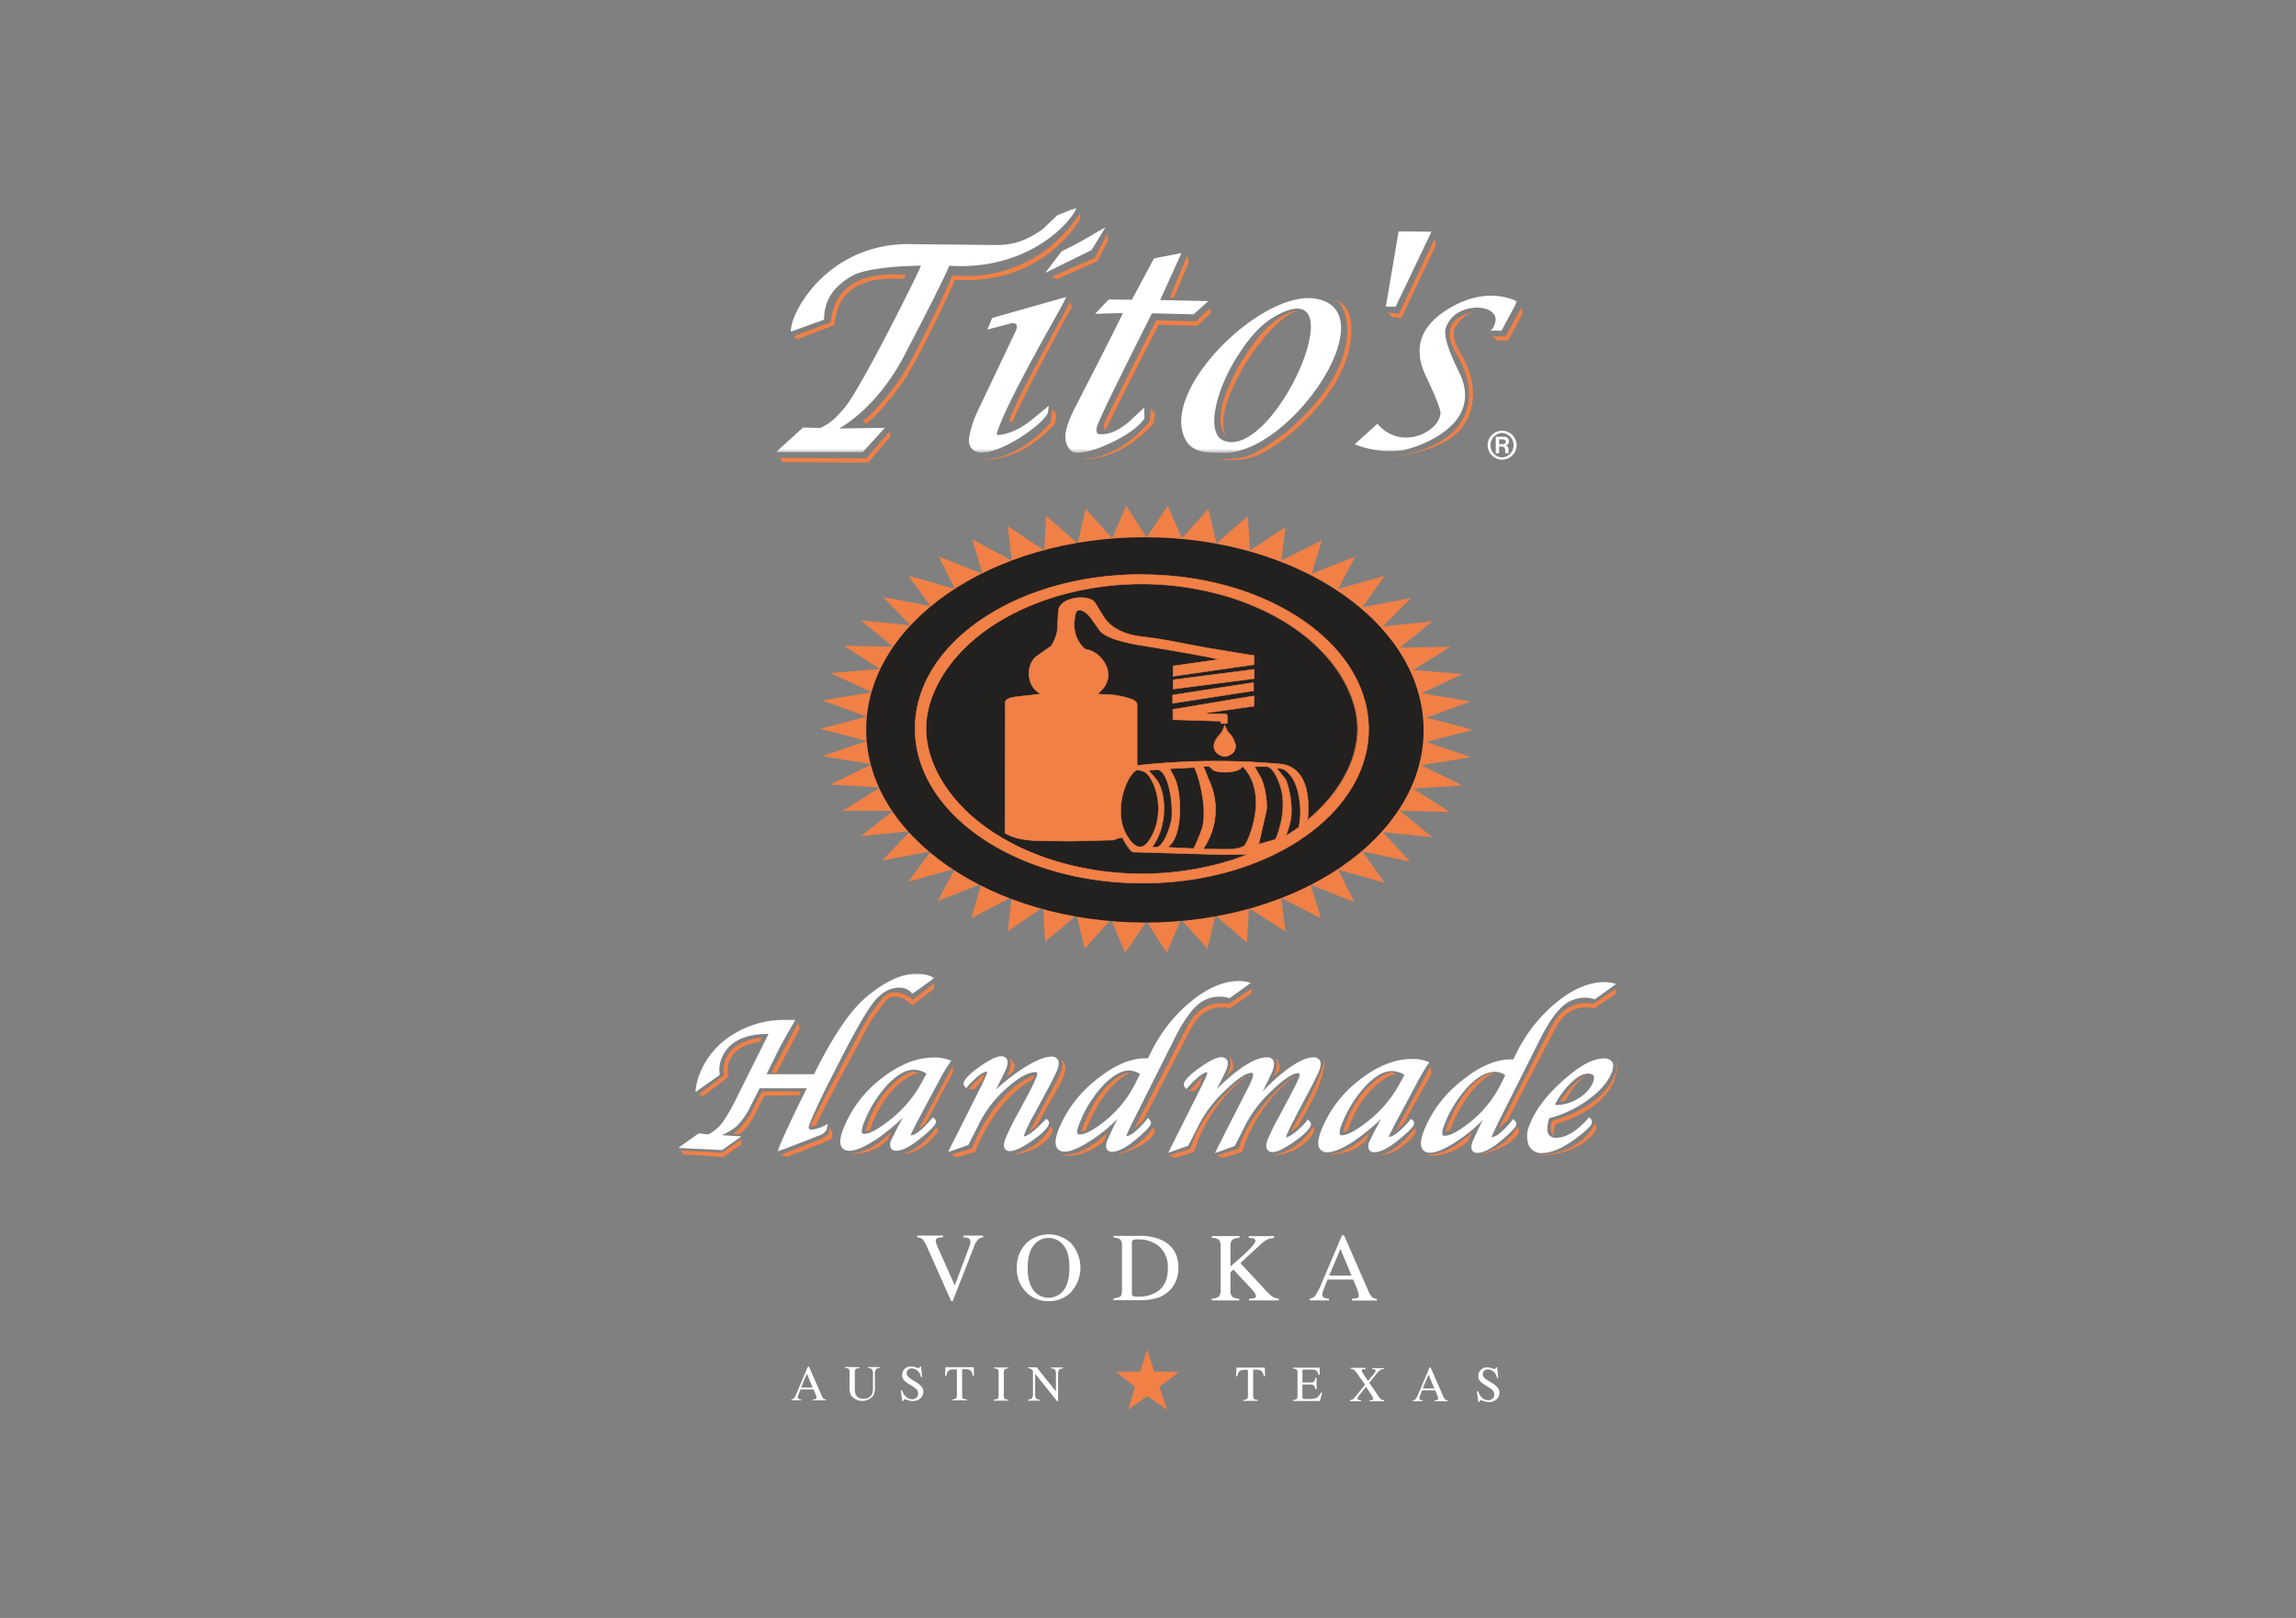 <svg id="Vrstva_1" data-name="Vrstva 1" xmlns="http://www.w3.org/2000/svg" xmlns:xlink="http://www.w3.org/1999/xlink" viewBox="0 0 595.28 419.53"><rect x="0" y="0" width="595.28" height="419.53" fill="#808080" stroke="none"/><defs><style>.cls-1{fill:#fff;}.cls-1,.cls-2,.cls-4{fill-rule:evenodd;}.cls-2{fill:#f08046;}.cls-3{mask:url(#mask);}.cls-4{fill:#232020;}.cls-5{fill:none;stroke:#f08046;stroke-width:0.14px;}.cls-6{mask:url(#mask-2);}.cls-7{mask:url(#mask-3);}.cls-8{mask:url(#mask-4);}</style><mask id="mask" x="289.27" y="349.9" width="16.56" height="15.77" maskUnits="userSpaceOnUse"><g id="b"><polygon id="a" class="cls-1" points="289.27 365.67 305.83 365.67 305.83 349.9 289.27 349.9 289.27 365.67"/></g></mask><mask id="mask-2" x="201.16" y="53.86" width="192.19" height="63.55" maskUnits="userSpaceOnUse"><g id="d"><polygon id="c" class="cls-1" points="393.34 53.98 201.22 53.98 201.22 117.32 393.34 117.32 393.34 53.98"/></g></mask><mask id="mask-3" x="175.84" y="252.38" width="66.49" height="46.29" maskUnits="userSpaceOnUse"><g id="f"><polygon id="e" class="cls-1" points="175.84 252.38 175.84 298.64 242.33 298.64 242.33 252.38 175.84 252.38"/></g></mask><mask id="mask-4" x="401.88" y="274.94" width="17.61" height="19.71" maskUnits="userSpaceOnUse"><g id="h"><polygon id="g" class="cls-1" points="419.49 294.65 419.49 274.94 401.88 274.94 401.88 294.65 419.49 294.65"/></g></mask></defs><title>logo_konkurence</title><polygon class="cls-2" points="297.26 139.3 302.78 131.16 306.46 139.57 313.29 131.94 315.4 140.88 323.54 133.78 324.07 142.72 333.27 136.68 332.22 145.35 342.73 140.09 340.1 148.76 351.4 144.3 346.94 152.71 359.02 149.29 353.24 157.44 365.86 155.07 358.5 162.43 371.38 161.12 362.97 167.95 376.11 167.69 366.38 173.73 379.26 174.78 368.49 179.78 381.36 181.88 369.8 186.09 381.89 189.24 369.8 192.39 381.36 196.34 368.49 198.44 379.26 203.69 366.38 204.48 375.85 210.53 362.97 210.26 371.38 217.1 358.5 215.78 365.6 223.41 353.24 220.78 359.02 228.93 346.94 225.51 351.14 233.92 339.84 229.45 342.47 238.12 332.22 232.87 333.27 241.54 323.81 235.5 323.28 244.43 315.13 237.34 313.03 246.01 306.2 238.39 302.52 247.06 297.26 238.91 291.74 247.06 288.06 238.39 281.23 246.01 279.13 237.34 270.98 244.17 270.45 235.23 261.26 241.54 262.31 232.6 251.79 238.12 254.42 229.19 243.12 233.66 247.59 225.25 235.5 228.66 241.28 220.78 228.67 223.14 236.03 215.52 223.15 216.84 231.56 210.26 218.42 210.26 228.14 204.22 215.26 203.43 226.04 198.18 213.16 196.07 224.72 192.13 212.63 188.98 224.72 185.82 213.16 181.62 226.04 179.51 215.26 174.52 228.14 173.47 218.68 167.43 231.56 167.69 223.15 160.85 236.03 162.17 228.93 154.81 241.28 157.18 235.5 149.29 247.59 152.71 243.38 144.3 254.69 148.76 252.06 139.83 262.31 145.35 261.26 136.41 270.72 142.72 271.24 133.78 279.39 140.88 281.49 131.94 288.33 139.57 292.01 131.16 297.26 139.3"/><path class="cls-1" d="M207.71,359.77l1.49-3.57,1.49,3.58Zm0,3.34v-.24a1.88,1.88,0,0,1-.62-.12.44.44,0,0,1-.26-.45,1.6,1.6,0,0,1,.09-.45c.07-.19.27-.7.61-1.55h3.42l.51,1.25a3.14,3.14,0,0,1,.18.51,1.65,1.65,0,0,1,.06.33c0,.19,0,.31-.16.36a2.78,2.78,0,0,1-.74.12v.24h3.32v-.23a1.2,1.2,0,0,1-.65-.24,3.27,3.27,0,0,1-.51-.92l-3.21-7.35h-.29l-2.7,6.37a9.54,9.54,0,0,1-.86,1.76,1,1,0,0,1-.74.38v.23Zm15.15-8.59v.24a1.67,1.67,0,0,0-1,.25,1.24,1.24,0,0,0-.23.91v4.16a3.81,3.81,0,0,0,.27,1.6,2,2,0,0,0,2,1,2.16,2.16,0,0,0,2.13-1.06,4.29,4.29,0,0,0,.3-1.84v-3.38a2.23,2.23,0,0,0-.25-1.34,1.55,1.55,0,0,0-1-.34v-.24h3v.24a1.43,1.43,0,0,0-1,.36,2.28,2.28,0,0,0-.24,1.31v3.38a4.41,4.41,0,0,1-.42,2.11,3.67,3.67,0,0,1-5.74,0,4,4,0,0,1-.41-1.95v-4.07a1.32,1.32,0,0,0-.22-.91,1.74,1.74,0,0,0-1-.26v-.24Zm11,6a4.52,4.52,0,0,0,.77,1.39,2.37,2.37,0,0,0,1.9.91,1.59,1.59,0,0,0,1.07-.39,1.4,1.4,0,0,0,.45-1.1,1.51,1.51,0,0,0-.46-1.11,7.93,7.93,0,0,0-1.25-.91l-1.1-.69a3.61,3.61,0,0,1-.79-.65,2,2,0,0,1-.55-1.36,2.25,2.25,0,0,1,.65-1.64,2.33,2.33,0,0,1,1.73-.66,3.91,3.91,0,0,1,1.07.22,4.48,4.48,0,0,0,.71.21.42.42,0,0,0,.33-.11.74.74,0,0,0,.14-.31h.27l.28,2.77h-.3a2.9,2.9,0,0,0-1-1.75,2.37,2.37,0,0,0-1.38-.5,1.49,1.49,0,0,0-.93.31,1,1,0,0,0-.4.88,1.29,1.29,0,0,0,.3.86,3.94,3.94,0,0,0,.94.76l1.14.71a5.83,5.83,0,0,1,1.5,1.22,2.08,2.08,0,0,1,.44,1.32,2.25,2.25,0,0,1-.77,1.71,2.84,2.84,0,0,1-2,.69,4.09,4.09,0,0,1-1.25-.23,4.19,4.19,0,0,0-.75-.23.32.32,0,0,0-.31.14.87.87,0,0,0-.1.31h-.29l-.38-2.77Zm11.26-6,7.35,0,.05,2.21h-.31a2.73,2.73,0,0,0-.57-1.36,2.4,2.4,0,0,0-1.49-.32h-.7v6.67c0,.5.07.81.23.93a2.1,2.1,0,0,0,1,.24v.23h-3.8v-.24a1.84,1.84,0,0,0,1-.27,1.73,1.73,0,0,0,.21-1.05V355.1h-.7a2.43,2.43,0,0,0-1.46.31,2.3,2.3,0,0,0-.59,1.36h-.32Zm12.56,8.4a2.15,2.15,0,0,0,1-.24c.16-.12.23-.43.23-.93V356c0-.48-.07-.79-.23-.93a1.89,1.89,0,0,0-1-.24v-.24h3.81v.24a1.78,1.78,0,0,0-1,.24,1.29,1.29,0,0,0-.23.92v5.8c0,.5.08.81.23.93a2.19,2.19,0,0,0,1,.24v.24h-3.82Zm8.9,0a1.53,1.53,0,0,0,1-.37,2.28,2.28,0,0,0,.23-1.31v-5.73l-.18-.22a1.44,1.44,0,0,0-.48-.41,1.72,1.72,0,0,0-.6-.1v-.23h2.22l5,6.23V356.5a2,2,0,0,0-.32-1.39,1.65,1.65,0,0,0-.93-.28v-.23h3.06v.24a1.53,1.53,0,0,0-1,.36,2.37,2.37,0,0,0-.25,1.31v6.85h-.22l-5.73-7.15v5.07a2.21,2.21,0,0,0,.3,1.4,1.6,1.6,0,0,0,.91.28v.24h-3.06Zm54-8.29h7.34l.05,2.22h-.31a2.59,2.59,0,0,0-.58-1.36,2.33,2.33,0,0,0-1.47-.32h-.71v6.66c0,.5.07.81.23.93a2.1,2.1,0,0,0,1,.24v.24h-3.79v-.23a1.87,1.87,0,0,0,1-.28c.14-.13.21-.48.21-1v-6.51h-.71a2.46,2.46,0,0,0-1.46.3,2.34,2.34,0,0,0-.59,1.37h-.32Zm14.67,8.4a1.93,1.93,0,0,0,.94-.26c.14-.12.21-.42.21-.91v-5.8a1.39,1.39,0,0,0-.21-.91,1.6,1.6,0,0,0-.93-.26v-.24h6.89l0,1.86h-.33a1.85,1.85,0,0,0-.5-1.11,2.65,2.65,0,0,0-1.46-.26h-1.76c-.19,0-.31,0-.35.09a.59.59,0,0,0-.07.35v2.91h2a1.53,1.53,0,0,0,1-.24,2.21,2.21,0,0,0,.37-1h.3v3h-.31a2.16,2.16,0,0,0-.37-1,1.52,1.52,0,0,0-1-.24h-2v3.23c0,.26.08.41.25.46a7.7,7.7,0,0,0,1.45.07,4.93,4.93,0,0,0,1.94-.28,2.68,2.68,0,0,0,1.14-1.39h.35l-.58,2.18h-7Zm14.8,0a1.5,1.5,0,0,0,.79-.28,10.58,10.58,0,0,0,1.07-1.21l2-2.49L352.45,357a10.88,10.88,0,0,0-1.31-1.71,1.52,1.52,0,0,0-1-.37v-.23h3.92V355a3.74,3.74,0,0,0-.73.07.34.34,0,0,0-.26.36,1,1,0,0,0,.12.42,1.65,1.65,0,0,0,.18.29l1.33,1.95,1.44-1.76a3.72,3.72,0,0,0,.44-.62.72.72,0,0,0,.07-.26.37.37,0,0,0-.28-.38,2.42,2.42,0,0,0-.62-.07v-.23h3.07V355a1.88,1.88,0,0,0-.8.16,4.56,4.56,0,0,0-1.12,1.07L355,358.54l2.45,3.58a2.75,2.75,0,0,0,.65.75,2.21,2.21,0,0,0,.76.23v.24h-3.81v-.23a2.41,2.41,0,0,0,.76-.1.31.31,0,0,0,.22-.32,1.53,1.53,0,0,0-.29-.68c-.19-.32-.72-1.12-1.59-2.41l-1.53,1.92c-.22.28-.38.49-.46.62a.9.9,0,0,0-.21.46.41.41,0,0,0,.32.4,2.53,2.53,0,0,0,.66.1v.24h-3ZM368.88,360l1.5-3.57,1.48,3.58Zm0,3.33v-.23a2.28,2.28,0,0,1-.62-.12.45.45,0,0,1-.26-.45,1.37,1.37,0,0,1,.1-.45c.06-.19.27-.7.6-1.55h3.42l.52,1.25a3,3,0,0,1,.17.51,1.27,1.27,0,0,1,.07.33c0,.19-.06.31-.17.36a2.78,2.78,0,0,1-.74.12v.24h3.33v-.23a1.24,1.24,0,0,1-.65-.24,3.21,3.21,0,0,1-.52-.92l-3.21-7.35h-.29l-2.7,6.37a11,11,0,0,1-.85,1.76,1,1,0,0,1-.75.37v.24Zm14.35-2.56a4.74,4.74,0,0,0,.76,1.39,2.39,2.39,0,0,0,1.91.91,1.56,1.56,0,0,0,1.06-.39,1.38,1.38,0,0,0,.45-1.1,1.54,1.54,0,0,0-.45-1.11,7.92,7.92,0,0,0-1.25-.9l-1.1-.7a4.3,4.3,0,0,1-.8-.64,2.05,2.05,0,0,1-.54-1.37,2.25,2.25,0,0,1,.65-1.64,2.31,2.31,0,0,1,1.73-.66,3.78,3.78,0,0,1,1.06.22,4.83,4.83,0,0,0,.71.21.46.46,0,0,0,.34-.11.9.9,0,0,0,.14-.31h.27l.28,2.77h-.3a2.93,2.93,0,0,0-1-1.75,2.41,2.41,0,0,0-1.38-.5,1.54,1.54,0,0,0-.94.31,1.08,1.08,0,0,0-.39.88,1.29,1.29,0,0,0,.3.86,3.75,3.75,0,0,0,.94.76l1.14.71a6,6,0,0,1,1.5,1.22,2.07,2.07,0,0,1,.43,1.32,2.2,2.2,0,0,1-.77,1.71,2.81,2.81,0,0,1-2,.69,3.86,3.86,0,0,1-1.25-.23,4,4,0,0,0-.74-.23c-.16,0-.26,0-.31.14a1.15,1.15,0,0,0-.11.31h-.28l-.39-2.77Z"/><g class="cls-3"><polygon class="cls-2" points="299.26 355.68 305.83 355.68 300.57 359.62 302.68 365.67 297.42 361.99 292.43 365.67 294.27 359.62 289.27 355.68 295.58 355.68 297.42 349.9 299.26 355.68"/></g><path class="cls-1" d="M244.5,320.38v.47a5.5,5.5,0,0,0-1.29.12.78.78,0,0,0-.6.8,2.66,2.66,0,0,0,.21.87c.15.36.41,1,.8,1.86l3.92,8.8,3.58-9.52c.16-.42.28-.77.36-1.06a2.76,2.76,0,0,0,.12-.7,1,1,0,0,0-.62-1,4.3,4.3,0,0,0-1.21-.17v-.47h5.13v.48a2.28,2.28,0,0,0-1.18.42,4.69,4.69,0,0,0-1.15,1.89L247,337.4h-.38l-6.18-13.89a7.79,7.79,0,0,0-1.25-2.17,2.28,2.28,0,0,0-1.38-.49v-.47Zm21.95,8.38c0-2.66.53-4.61,1.58-5.87a4.77,4.77,0,0,1,3.84-1.89,4.89,4.89,0,0,1,3.8,1.83q1.59,1.83,1.59,5.94c0,2.71-.54,4.68-1.59,5.91a4.87,4.87,0,0,1-3.82,1.84,4.81,4.81,0,0,1-3.84-1.9q-1.56-1.9-1.56-5.86m-2.83,0A8.59,8.59,0,0,0,266,335a7.83,7.83,0,0,0,5.86,2.4,8,8,0,0,0,5.64-2.15,9.46,9.46,0,0,0,.11-12.95,8.44,8.44,0,0,0-11.43,0,8.55,8.55,0,0,0-2.54,6.46m29.83,6.45,0-12.83a.91.91,0,0,1,.3-.82,2.48,2.48,0,0,1,1.15-.18,8.4,8.4,0,0,1,5.46,1.68,7.15,7.15,0,0,1,2.4,5.86q0,4.35-2.94,6.14a9.12,9.12,0,0,1-4.85,1.17,2.63,2.63,0,0,1-1.25-.2c-.2-.13-.29-.4-.29-.82Zm-4.77,1.92h7a13.68,13.68,0,0,0,4.74-.71,7.55,7.55,0,0,0,2-1.11,7.36,7.36,0,0,0,2.32-2.86,8.69,8.69,0,0,0,.78-3.59q0-5.22-4.27-7.26a13.28,13.28,0,0,0-5.79-1.14h-6.78v.47a3,3,0,0,1,1.79.5,2.61,2.61,0,0,1,.4,1.77l0,11.2c0,.94-.14,1.53-.42,1.76a3.56,3.56,0,0,1-1.78.5Zm25.49-.43a3,3,0,0,0,1.9-.55,3.45,3.45,0,0,0,.37-2l0-10.9a2.61,2.61,0,0,0-.41-1.76,3.18,3.18,0,0,0-1.86-.5v-.48l7.17,0V321a3.13,3.13,0,0,0-1.9.49,2.54,2.54,0,0,0-.44,1.76v5.15q2.33-2,3.8-3.37c1.76-1.66,2.65-2.73,2.65-3.2a.65.65,0,0,0-.45-.67,4.13,4.13,0,0,0-1.27-.16v-.47h6.59V321a5.93,5.93,0,0,0-1.9.46,9.68,9.68,0,0,0-1.92,1.52l-4.92,4.54,6,6.47a22.17,22.17,0,0,0,2.21,2.18,3.74,3.74,0,0,0,1.73.56v.48l-7.69,0v-.47a5.88,5.88,0,0,0,1.42-.16.5.5,0,0,0,.36-.51,1.6,1.6,0,0,0-.23-.64,5.38,5.38,0,0,0-.76-1l-4.84-5.23-.78.72v4.54a2.54,2.54,0,0,0,.42,1.78,3.57,3.57,0,0,0,1.84.5v.47h-7.1Zm30.44-5.94,2.9-6.93,2.88,6.94Zm-.07,6.46v-.48a4.11,4.11,0,0,1-1.21-.22.88.88,0,0,1-.52-.88,3.07,3.07,0,0,1,.19-.86c.13-.36.53-1.36,1.18-3h6.63l1,2.42a6.76,6.76,0,0,1,.34,1,3.38,3.38,0,0,1,.13.65q0,.54-.33.69a5.74,5.74,0,0,1-1.44.23v.48h6.42v-.48a2.33,2.33,0,0,1-1.26-.46,5.91,5.91,0,0,1-1-1.75l-6.24-14.27h-.5l-5.24,12.34A20.37,20.37,0,0,1,341,336a2.05,2.05,0,0,1-1.45.72v.47Z"/><path class="cls-4" d="M369.09,189.38c0,27.59-32.43,49.9-72.33,49.84s-72.22-22.48-72.18-50.07,32.43-49.9,72.33-49.84,72.22,22.48,72.18,50.07"/><path class="cls-2" d="M295.24,199.67c-2.26-.59-7.19,10-3.15,16.86q3.29,5.59,6.11,1c4.57-7.47.81-16.86-1.9-17.57l-1.06-.28m2.58.12,1.83,2.14c2.79,3.26,3.23,12.32-1,17.77h1.06c2.12,0,3.9-6,4.06-7.4.45-4.3-.9-12.73-3.85-12.76l-2.12.24m38.93,14.71a19,19,0,0,0,.21-6.89c-.7-5.44-2.88-7.55-4.45-8.27l-1.54-.18,2.22,2.75c.56.69,2,5.6,1.54,10.14a25.74,25.74,0,0,1-1.33,4.71c1.17-.74,2.28-1.47,3.35-2.26M309.55,199l-6.27.32,1.21,2.31c1.5,2.85,2.11,10.63.26,15.32a6.56,6.56,0,0,1-2,2.77l6.62.33q.28,0,2.06-4.52c2.22-5.67-1.36-16.55-1.86-16.53m15.67-.27,1.6,2.82c.81,1.17,2,6.53,1.46,8.89l-1.94,8.47,4.16-1.19c.29-.05.76-1.26,1.39-3.61a20.76,20.76,0,0,0,.67-7.34c-.28-3.11-2.33-8-4.16-8l-3.18,0m-13.35-.1.52,1,.83,2.19a18,18,0,0,1-1.3,18.33l5.82.07c2.48,0,4.11-.32,4.91-1s6.62-13.29-.54-20.57c-.72,2-7.12,1.87-7.75.81l-.85-.75-1.64,0m6.29-9.23c.3.64,1.39,1.2,2,3.16a2.43,2.43,0,0,1-1.28,3.12,2.49,2.49,0,0,1-2.69,0c-1.76-.93-2.05-2.86-.24-4.93a8.17,8.17,0,0,0,1-1.31l.56-1.39.66,1.37m0-1.87-1.63,0V187l-12.44-.39,0-2.66,21-3.5,0,2.66-12.2,1.73v.26l4.77.05a.47.47,0,0,1,.52.54l0,1.81m-14.14-5.17,0-2.12L325,177l0,2.12-20.95,3.24m.14-3.7,0-2.38,21-2.71,0,2.39-20.94,2.7m34.78,34c8.95-7.39,13-16.25,13-23.57,0-11.36-9.71-26.55-32.4-34a77.81,77.81,0,0,0-47-.07c-22.72,7.38-32.48,22.54-32.5,33.91s9.7,26.54,32.4,34a78,78,0,0,0,47,.07c1.45-.46,2.82-1,4.14-1.5l-6.16.12-23.58-.68q-.92-.06-2.88-3.75a4.39,4.39,0,0,0-1.77.42l-.62.22-11.39.28L269.8,218c-4.06,0-7.15-.7-9.25-2l.08-33.69c0-1.88,3.83-1.57,8.5-2.3l.79-.13c-3.81-1.54-4.12-7.62-1.05-9.78l3.67-2.58a10.49,10.49,0,0,0,1.6-4.2l.24-4.75c.19-3.92,8.12-4.55,9.5-2.31l2.14,3.48q2.78,4.54,10.25,5.38c5.54.61,11,1.89,16.47,2.84,7.84,1.3,11.95,2,12.37,2l0,2.39-20.95,3,0-2.66L316.1,171q-3.25-.86-19.68-3.57c-6.4-1-10.16-2.39-11.32-4l-2.34-3.27c-.92-1.3-3.54-3.33-4-.69-.58,3.15-.2,5.58,1.65,7.93.23.3.9,1,1.32,1.05,3.42.29,9,6.72,2.78,11.51.47,0,.9.08,1.41.1a22.65,22.65,0,0,1,7.74,1.34c.55.26,1.16.77,1.15,1.32l0,15.79,1.73-.2a186.18,186.18,0,0,1,35.27-.21c5.26.45,8.11,5.29,7.21,14.54,0,0,0,0,0,0M296.1,149c32.47.05,58.78,18,58.74,40.12S328.45,229.09,296,229s-58.78-18-58.75-40.12,26.4-40,58.87-39.94"/><path class="cls-5" d="M295.24,199.67c-2.26-.59-7.19,10-3.15,16.86q3.29,5.59,6.11,1c4.57-7.47.81-16.86-1.9-17.57l-1.06-.28Zm2.58.12,1.83,2.14c2.79,3.26,3.23,12.32-1,17.77h1.06c2.12,0,3.9-6,4.06-7.4.45-4.3-.9-12.73-3.85-12.76l-2.12.24Zm38.93,14.71a19,19,0,0,0,.21-6.89c-.7-5.44-2.88-7.55-4.45-8.27l-1.54-.18,2.22,2.75c.56.69,2,5.6,1.54,10.14a25.74,25.74,0,0,1-1.33,4.71c1.17-.74,2.28-1.47,3.35-2.26ZM309.55,199l-6.27.32,1.21,2.31c1.5,2.85,2.11,10.63.26,15.32a6.56,6.56,0,0,1-2,2.77l6.62.33q.28,0,2.06-4.52c2.22-5.67-1.36-16.55-1.86-16.53Zm15.67-.27,1.6,2.82c.81,1.17,2,6.53,1.46,8.89l-1.94,8.47,4.16-1.19c.29-.05.76-1.26,1.39-3.61a20.76,20.76,0,0,0,.67-7.34c-.28-3.11-2.33-8-4.16-8l-3.18,0Zm-13.35-.1.52,1,.83,2.19a18,18,0,0,1-1.3,18.33l5.82.07c2.48,0,4.11-.32,4.91-1s6.62-13.29-.54-20.57c-.72,2-7.12,1.87-7.75.81l-.85-.75-1.64,0Zm6.29-9.23c.3.64,1.39,1.2,2,3.16a2.43,2.43,0,0,1-1.28,3.12,2.49,2.49,0,0,1-2.69,0c-1.76-.93-2.05-2.86-.24-4.93a8.17,8.17,0,0,0,1-1.31l.56-1.39.66,1.37Zm0-1.87-1.63,0V187l-12.44-.39,0-2.66,21-3.5,0,2.66-12.2,1.73v.26l4.77.05a.47.47,0,0,1,.52.54l0,1.81Zm-14.14-5.17,0-2.12L325,177l0,2.12-20.95,3.24Zm.14-3.7,0-2.38,21-2.71,0,2.39-20.94,2.7Zm34.78,34c8.95-7.39,13-16.25,13-23.57,0-11.36-9.71-26.55-32.4-34a77.81,77.81,0,0,0-47-.07c-22.72,7.38-32.48,22.54-32.5,33.91s9.7,26.54,32.4,34a78,78,0,0,0,47,.07c1.45-.46,2.82-1,4.14-1.5l-6.16.12-23.58-.68q-.92-.06-2.88-3.75a4.39,4.39,0,0,0-1.77.42l-.62.22-11.39.28L269.8,218c-4.06,0-7.15-.7-9.25-2l.08-33.69c0-1.88,3.83-1.57,8.5-2.3l.79-.13c-3.81-1.54-4.12-7.62-1.05-9.78l3.67-2.58a10.49,10.49,0,0,0,1.6-4.2l.24-4.75c.19-3.92,8.12-4.55,9.5-2.31l2.14,3.48q2.78,4.54,10.25,5.38c5.54.61,11,1.89,16.47,2.84,7.84,1.3,11.95,2,12.37,2l0,2.39-20.95,3,0-2.66L316.1,171q-3.25-.86-19.68-3.57c-6.4-1-10.16-2.39-11.32-4l-2.34-3.27c-.92-1.3-3.54-3.33-4-.69-.58,3.15-.2,5.58,1.65,7.93.23.3.9,1,1.32,1.05,3.42.29,9,6.72,2.78,11.51.47,0,.9.08,1.41.1a22.65,22.65,0,0,1,7.74,1.34c.55.26,1.16.77,1.15,1.32l0,15.79,1.73-.2a186.18,186.18,0,0,1,35.27-.21c5.26.45,8.11,5.29,7.21,14.54,0,0,0,0,0,0ZM296.1,149c32.47.05,58.78,18,58.74,40.12S328.45,229.09,296,229s-58.78-18-58.75-40.12S263.63,148.93,296.1,149Z"/><path class="cls-1" d="M388.67,115.15v-1.23h1.06a.63.63,0,0,1,.66.62.62.62,0,0,1-.62.62h-1.1m-.88,2.36h.88v-1.72h.84c.37,0,.75.33.75,1a2.08,2.08,0,0,0,.06.72h.84c-.12-.42,0-.85-.1-1.27a.86.86,0,0,0-.68-.76,1,1,0,0,0,.84-1.06,1.18,1.18,0,0,0-1.27-1.18H387.8v4.27m1.63,1.1a3.18,3.18,0,0,1,0-6.35,3.18,3.18,0,0,1,0,6.35m0,.57a3.75,3.75,0,1,0-3.73-3.73,3.76,3.76,0,0,0,3.73,3.73"/><g class="cls-6"><path class="cls-1" d="M331,81.78c-4.52,2.45-7.68,6.63-10.38,10.92-5.48,8.74-8.08,19.7-3.3,21.58,13.16,5,34.83-44,13.68-32.5Zm-59.07,23.4-.2,1.53c0,3-19.06,16.17-20.49,8-.2-1.09.66-5,2.52-8.7l9.45-19.9a4,4,0,0,0,.46-1.51c-.18-.69-.46-.93-1.76-.7L256,85.46l1.22-3L276.45,77c-.64,1.34-1.33,2.65-2.05,3.94q-13.77,24.34-15.91,31.28c-.1.32,0,.61.28.59q4.39-.36,9.15-4.29l4-3.3Zm45.3,12.23c-3.5,0-7.8.21-9.75-3.2-7.27-12.74,19.59-39.06,33.53-36.77,18.74,3-6.07,40.16-23.78,40Zm46.2-.63a24.38,24.38,0,0,1-12.19-1.58l5.88-5.33c5.87,7,15.74,2.45,16.35-2.6q.17-1.42-3.79-9.77-5.42-11.4,7.21-18.19c8.61-4.63,14.94-1.92,16.46-1.12l-4.05,7.54-2.84,0a4.06,4.06,0,0,0,1.15-1.89c1.71-5.29-10.58-6-12.79,1.33-.53,1.79.61,5.55,3.45,11.28,7.14,14.44-12.17,19.94-14.84,20.36Zm-66.72-8.29h0c-2.8,4.63-16.69,10.72-19,8.41-2.93-2.92-1.07-7.18,1.71-12.57,8.11-15.72,11.58-22.85,11.75-23.17l-7.24.21,3.53-3.72,6,.07L299.2,67l7.11-1.38-5.52,12.18,12.49.28-3.82,3.42-10.79-.26c-7.94,15.75-12.36,24.75-14,28.68-.32.76-.95,2.69.6,2.69,2.79,0,4.57-1,7.29-3.09l4.09-3.82.07,2.8ZM362.62,60l8.51.09-9.28,19.43-2.55,0L362.62,60ZM271,70.78l4.21-5.58,2.91-1.46q1.77-.89,5.65-3.18,1.38-.83,2.82-1.56L283,64.84l-12,5.94ZM229.4,110.94l-5.72,6.31-22.52,0,7.05-6.39,4.5.1c2.15-1.08,3.4-1.84,6.06-5,4-4.29,20-36.45,20-37.09l-3.12.11c-8,.29-12.84,1.48-14.51,2.43-5,2.84-7.45,6.29-7.49,11.48L205.06,86c-.32-4.83,9.76-23.43,31.74-22.69l20.72.22c2.7,0,6.88.15,12.77-4.07l3.88-3.66,5-2c-1.44,3.9-12.72,16.46-33.08,15.1q-1,2.88-11.6,23.22c-4.83,9.28-11.15,15.55-16.9,19Z"/></g><path class="cls-2" d="M247.33,71.42l-.38,0-.16.35c-4.32,9.81-10.85,22.93-13.85,27.05-3.72,5.12-6.88,8.67-9.12,10.26l.63.88c2.36-1.68,5.52-5.22,9.36-10.5,3-4.14,9.28-16.65,13.82-26.91C269.56,74,279,58.59,280.11,56.7l-.21-1.33a34.6,34.6,0,0,1-32.57,16.05m-22.71,47.43-22.52-.1.9,1.09,22.15.1,5.76-6.84-.29-1.23s-5.69,6.58-6,7m59.18-52-11.06,4.87,1.28.65,10.56-4.69,2.72-5.34-.21-1.76s-3.13,6-3.29,6.27m-22.1,42.62,1-.34c.12-1.51,9.09-18.54,15.14-29.5l-.29-1.47c-16.57,30.08-16,31-15.84,31.31m10.75-.07c-.89,1.09-8.51,10-17.93,9.66l.2.09c10.54.41,18.34-8.76,18.68-9.2l.09-.12.41-2.43L272.82,106s-.34,3-.37,3.31m25.61,0c-.9,1.09-8.52,10-17.94,9.66l.21.09c10.54.41,18.33-8.76,18.67-9.2l.1-.12.4-2.43-1.07-1.31s-.34,3-.37,3.31"/><polygon class="cls-2" points="303.31 77.11 304.36 77.11 308.3 67.91 307.77 66.33 303.31 77.11"/><path class="cls-2" d="M318.45,100.51c-1.75,4.09-3.26,9.59-.51,12.58h0c-1.48-2.84-.8-6.79,1.5-12.16,4-9.3,12.39-19.34,16.85-20.28V80.6c-6.75.71-14,11-17.84,19.91m27.81-22.68c1.09.45,2.4,2.32,2.87,5.45a15.79,15.79,0,0,1,.17,2.41c0,5.3-2.36,15.18-16.31,26.75l-1.85,1.3c-6,4.25-7.62,5.38-15.87,5.37h.1c7.49.63,10.33-.19,16.4-4.48l1.87-1.32c16.92-14,17.22-25.78,16.56-30.18-.47-3.12-2.1-4.6-3.77-5.3Zm16.42,3.56L359.8,81l1,1.13,2.5.38,8.94-18.83L372,61.81s-9,18.92-9.32,19.58m27.67,5.86H386.8l1.55,1.08H391l3.78-7.06-.34-1.55s-3.8,7-4.09,7.52m-14.13-2.6c-.79,1.95-.23,4.52,1.68,7.65,1.2,2,4.87,8.9,1.71,15.7-2.51,5.39-8.84,9-18.29,10.42l0,.08c9.82-1.48,16.56-4.3,19.23-10,2.29-4.92,1.63-11.17-1.77-16.72-1.72-2.81-2.26-5.06-1.6-6.67a8.62,8.62,0,0,1,5.27-4.34h0c-1.93.48-5.17,1.28-6.26,3.94m-156.7-9.93c-2.36,2.07-3.71,5-4.12,8.81l-9.6,3.59.93.81,9.72-3.71-.18-.13.15.08c.32-3.83,1.56-6.66,3.81-8.63,3-2.61,7.76-3.7,14.18-3.26l.46-1.06c-6.92-.54-12.08.64-15.35,3.5m94.22,5.17-3.64,3.39c-.4,0-10.34-.26-10.34-.26l-.15.3c-.43.84-9.8,19.18-13.1,26-.33.83-.56,1.82.21,2.06,2.07-4.46,12.33-24.53,13.69-27.2.62,0,10.11.23,10.11.23L314,81.11Z"/><g class="cls-7"><path class="cls-1" d="M241.62,253.3a8.79,8.79,0,0,0-3.92-.82c-4,0-8.44,2.09-13.32,6.25-3.94,3.37-8.32,9.82-13,19.17l-.33.65-12.31,0,3-6.09c.62-1.25,2-3.73,4.13-7.39l.35-.61h-2.55a25.24,25.24,0,0,0-13.67,3.8,20.94,20.94,0,0,0-8.59,10.17,14.88,14.88,0,0,0-1,3.85l-.09.9,6.27-4.44,0-.25a7.69,7.69,0,0,1,.48-4c1.68-4.25,5.76-6.4,12.13-6.39h.07c-.55,1.09-8.2,16.4-8.2,16.4a45.63,45.63,0,0,1-3.88,6.75,11,11,0,0,1-3.57,2.91l-2.47-.28-5.29,3.77,11.34.6,5-3.57-5.06-.33a16.1,16.1,0,0,0,3.91-2.38,18.6,18.6,0,0,0,3.51-5.08l1.38-2.7,1-2,12.24,0-.14.28c-3.57,7.18-6,12.34-7.16,15.33l-.34.86,9.12-3.55,1.64-.65a3.16,3.16,0,0,0,2-1.52l.34-1.51-.76.39a8.88,8.88,0,0,1-3.43,1.08c-.24,0-.56,0-.68-.22s-.18-.45.15-1.28c.91-2.31,2.43-5.61,4.52-9.83l1.69-3.29c4.74-9.47,8.2-15.62,10.28-18.29s4.32-3.89,6.84-3.89a4.14,4.14,0,0,1,3.08,1.34l.24.24,5.71-4.09Z"/></g><path class="cls-1" d="M246.35,275.49l.29-.41-.46-.19a10.7,10.7,0,0,0-4.1-.67c-4.37,0-8.92,1.81-13.52,5.42a30.62,30.62,0,0,0-9.84,12.87c-1,2.43-1.11,4.07-.47,5a2.21,2.21,0,0,0,2,.88c1.66,0,3.92-1,6.89-2.92a52.69,52.69,0,0,0,7-5.72l-1,1.77-1,1.93-1,2a2.55,2.55,0,0,0-.12,2.35,1.44,1.44,0,0,0,1.31.58c1.69,0,3.9-1.17,6.78-3.57s3.32-3.17,3.48-3.57a1,1,0,0,0-.43-1.24l-.3-.26-.26.31c-3,3.54-4.65,4.34-5.48,4.37a1.64,1.64,0,0,1,.14-.47l1.49-3,.82-1.54,5.69-10.64.9-1.52L246,276l.35-.51m-6.14,2.92L239,280.64a31.86,31.86,0,0,1-8.82,10.2c-2.75,2.11-4.81,3.18-6.1,3.18-.42,0-.53-.16-.56-.21s-.27-.77.35-2.37A31.29,31.29,0,0,1,230,281.38c2.48-2.64,4.79-4,6.87-4a6,6,0,0,1,3.31,1m27.52,11.36,4.84-9s1.45-3,1.45-3a5.84,5.84,0,0,0,.49-2.08,1.83,1.83,0,0,0-.29-1,1.76,1.76,0,0,0-1.57-.68c-1.65,0-3.93.91-7,2.81a55,55,0,0,0-7.37,5.69c.14-.29.76-1.52.76-1.52s1-2,1-2,.85-1.84.85-1.84c.46-1.18.51-2,.13-2.58a1.68,1.68,0,0,0-1.48-.64c-1.1,0-2.84.84-5.32,2.57s-3.88,3.07-4.29,4.12a1.19,1.19,0,0,0,.28,1.2l.3.37.32-.36c2.93-3.26,4.4-3.94,5.13-3.94h0a.22.22,0,0,1,0,.06,2.69,2.69,0,0,1-.25.92l-1.06,2.39-.66,1.27-6.47,12.89-.91,1.78s-.74,1.56-.74,1.56l5.23-1.84,3-5.94a29.73,29.73,0,0,1,7-8.86c3.06-2.71,5.56-4.08,7.45-4.08.13,0,.3,0,.36.11s.16.35-.2,1.25a46.92,46.92,0,0,1-2.15,4.47l-3.15,5.84a56.35,56.35,0,0,0-2.67,5.53c-.49,1.24-.55,2.11-.17,2.67a1.51,1.51,0,0,0,1.34.59c1.22,0,3.05-.85,5.6-2.61s4-3.17,4.44-4.3a1,1,0,0,0-.4-1.22l-.29-.24-.26.28c-3.31,3.51-4.81,4.26-5.49,4.26h0a2.14,2.14,0,0,1,.18-.68,43.19,43.19,0,0,1,2-4.22m30.28.42-.31-.25-.25.31c-2.93,3.55-4.51,4.34-5.32,4.37a1.7,1.7,0,0,1,.17-.63l1.37-2.89.75-1.51,10.13-20.18c2-4,3.93-6.89,5.72-8.54a8.59,8.59,0,0,1,6-2.41,6.35,6.35,0,0,1,2.34.36l.21.08,5.55-4-.82-.22a8.84,8.84,0,0,0-2.32-.26c-3.85,0-8,1.74-12.25,5.19a39.07,39.07,0,0,0-10.36,13l-.92,1.84-.67,0h0c-3.94,0-8.24,1.88-12.81,5.62a31.43,31.43,0,0,0-9.63,12.68c-.95,2.41-1.09,4-.45,5a2.33,2.33,0,0,0,2,.9c1.67,0,4.11-1.1,7.47-3.35a40.41,40.41,0,0,0,6.23-5.19l-.87,1.67-1.74,3.78a4.61,4.61,0,0,0-.39,1.66,1.49,1.49,0,0,0,.24.87,1.54,1.54,0,0,0,1.33.59c1.67,0,3.84-1.17,6.64-3.58s3.21-3.16,3.37-3.57a1,1,0,0,0-.46-1.24m-5-12.64a4.94,4.94,0,0,1,2.67.88c-.26.53-1.16,2.35-1.16,2.36A29.45,29.45,0,0,1,286.08,291c-2.72,2.11-4.78,3.18-6.12,3.17-.42,0-.52-.16-.56-.2-.14-.21-.27-.78.36-2.37A31.12,31.12,0,0,1,286,281.44c2.48-2.59,4.84-3.9,7-3.89m42.71,12.35,4.72-8.93,1.53-3.19a5.3,5.3,0,0,0,.44-1.91,1.78,1.78,0,0,0-.28-1,1.85,1.85,0,0,0-1.64-.7c-1.66,0-3.88,1-6.79,3.14a49.94,49.94,0,0,0-6.37,5.76c.09-.15.28-.54.28-.54l1.11-2.22,1.12-2.37a5.93,5.93,0,0,0,.49-2.09,1.76,1.76,0,0,0-.28-1,1.72,1.72,0,0,0-1.54-.68c-3.09,0-7.37,2.69-13,8.18.25-.49.6-1.2.6-1.2s1-1.95,1-1.95.85-1.84.85-1.84c.47-1.18.51-2,.13-2.57a1.74,1.74,0,0,0-1.5-.65c-1.1,0-2.84.84-5.31,2.56s-3.87,3.07-4.28,4.12a1.19,1.19,0,0,0,.28,1.2l.3.38.32-.36c2.93-3.26,4.4-4,5.11-4a.35.35,0,0,1,0,.07,3,3,0,0,1-.24.93l-1.1,2.38-.65,1.27-6.45,12.88-.9,1.78-.74,1.57,5.17-1.84,3-5.94a33.68,33.68,0,0,1,6.72-8.53c3.79-3.65,5.7-4.41,6.63-4.41.19,0,.32,0,.38.13a.54.54,0,0,1,.07.32,3.94,3.94,0,0,1-.33,1.34l-.84,1.85-.64,1.22-5.54,10.85-.82,1.7s-.91,1.77-.91,1.77L315,299l5.15-1.85,3-5.94a33.23,33.23,0,0,1,6.72-8.53c3.81-3.65,5.73-4.41,6.67-4.41.12,0,.29,0,.35.11s.18.38-.22,1.39l-.74,1.55-.74,1.48-.71,1.36-3.11,5.83a56.54,56.54,0,0,0-2.66,5.42c-.49,1.24-.53,2.12-.15,2.68a1.6,1.6,0,0,0,1.46.63c1.13,0,2.9-.85,5.42-2.61s4-3.16,4.39-4.26c.11-.28.13-.72-.44-1.24l-.31-.29-.27.33a18.87,18.87,0,0,1-3.07,3c-1.41,1.09-2,1.26-2.28,1.26,0,0,0,0,0,0a2.06,2.06,0,0,1,.19-.7,40.91,40.91,0,0,1,2.08-4.23m26,1.39.82-1.54,5.69-10.65s.91-1.52.91-1.52l.78-1.27.35-.51.29-.42-.46-.19a10.7,10.7,0,0,0-4.1-.67c-4.37,0-8.92,1.82-13.52,5.43a30.53,30.53,0,0,0-9.84,12.86c-1,2.43-1.11,4.07-.47,5a2.22,2.22,0,0,0,2,.88c1.66,0,3.91-.95,6.89-2.91a53.49,53.49,0,0,0,7-5.72l-.95,1.76-1,1.94-1,2a2.58,2.58,0,0,0-.12,2.35,1.5,1.5,0,0,0,1.31.57c1.69,0,3.9-1.16,6.78-3.57s3.33-3.17,3.49-3.57a1.05,1.05,0,0,0-.44-1.24l-.3-.25-.26.3c-3,3.54-4.65,4.34-5.47,4.37a1.32,1.32,0,0,1,.13-.48l1.49-3m-.9-13.58a6,6,0,0,1,3.31,1L362.89,281a31.48,31.48,0,0,1-8.82,10.19c-2.75,2.11-4.8,3.18-6.1,3.18-.42,0-.53-.16-.57-.21s-.26-.77.37-2.37a31.49,31.49,0,0,1,6.16-10.06c2.48-2.64,4.79-4,6.87-4m31.86,12.71-.32-.25-.25.31c-2.93,3.55-4.5,4.34-5.32,4.36a2,2,0,0,1,.17-.62l1.37-2.89.75-1.51,10.14-20.18c2-4,3.92-6.89,5.71-8.53a8.65,8.65,0,0,1,6-2.43,6.51,6.51,0,0,1,2.34.37l.21.08,5.55-4-.81-.23a9.48,9.48,0,0,0-2.33-.25c-3.84,0-8,1.74-12.25,5.19a39.23,39.23,0,0,0-10.35,13l-.93,1.85-.67,0h0c-3.93,0-8.24,1.88-12.8,5.62a31.25,31.25,0,0,0-9.63,12.68c-.95,2.41-1.09,4-.45,5a2.29,2.29,0,0,0,2,.89c1.67,0,4.11-1.08,7.47-3.34a40.31,40.31,0,0,0,6.22-5.19l-.86,1.67-1.75,3.78a4.7,4.7,0,0,0-.39,1.66,1.59,1.59,0,0,0,.24.87,1.53,1.53,0,0,0,1.33.58c1.68,0,3.85-1.16,6.64-3.57s3.22-3.16,3.38-3.57a1,1,0,0,0-.46-1.24m-5-12.64a4.93,4.93,0,0,1,2.66.88c-.26.53-1.15,2.36-1.16,2.36a29.53,29.53,0,0,1-8.42,10.19c-2.72,2.11-4.78,3.17-6.12,3.17-.42,0-.53-.16-.56-.21s-.28-.77.35-2.36a30.92,30.92,0,0,1,6.22-10.13c2.47-2.6,4.83-3.91,7-3.9m28.23-3.45c-2.8,0-6.25,1.86-10.57,5.72s-7.11,7.57-8.57,11.28a7.13,7.13,0,0,0-.4,5.3,3.53,3.53,0,0,0,3.59,2.22c2.71,0,6.11-1.63,10.11-4.85,2.09-1.68,2.52-2.36,2.66-2.73a1.22,1.22,0,0,0-.31-1.41l-.3-.29-.28.32c-2.95,3.33-5.71,5-8.21,5a2.24,2.24,0,0,1-1.94-.75,2.66,2.66,0,0,1-.42-1.57,10.19,10.19,0,0,1,.5-2.75,29.41,29.41,0,0,0,9.95-4.68c3.17-2.28,5.26-4.66,6.22-7.09a5,5,0,0,0,.4-1.78,1.84,1.84,0,0,0-.31-1.09,2.4,2.4,0,0,0-2.12-.85m-2.8,6.22a8.81,8.81,0,0,1-3.71,4.08,10.49,10.49,0,0,1-5.63,1.76,2.64,2.64,0,0,1-.53-.11,22.27,22.27,0,0,1,4.19-5.65c1.64-1.57,3.11-2.36,4.37-2.36.75,0,1.24.17,1.45.49s.19,1-.14,1.79"/><path class="cls-2" d="M189.07,273a7.48,7.48,0,0,0-1.47,4.58,9.56,9.56,0,0,0,.1,1.17c-1.8,1.49-6.54,5-6.59,5l1.18.47c.21-.16,4.66-3.42,6.32-4.83l.23-.2-.05-.3a6.78,6.78,0,0,1,1.15-5.26c1.7-2.29,4.66-3.14,7.05-3.48l.57-1.14c-1.27.18-6.1.75-8.49,4"/><polygon class="cls-2" points="200.02 278.16 201.33 278.16 207.38 266.6 206.85 265.29 200.02 278.16"/><path class="cls-2" d="M197.37,283.29l-2.73,5.42c-.53,1-2.8,4.36-4.59,5.26l1.56.1c2.19-1.26,3.9-4.69,4-4.85,0,0,1.95-4,2.57-5.12.61,0,9-.1,9-.1l.5-1H197.53ZM187.2,298.91l-10.81-.58.81,1,10.31.71,4.67-3.28,0-1.32-5,3.5m27.79-6c0,.63,0,1.49-2.21,2.43l-10.33,4.06L204,300l9.21-3.6c2.63-1.13,2.58-1,2.59-2.07l.07-.57-.89-1.55Zm21.64-33.71c-.78-.64-2.83-2.1-5-1.9a4.37,4.37,0,0,0-3.15,1.91l-1.68,2.26a27.92,27.92,0,0,0-2.94,4.55c-1.35,2.47-11.7,21.44-13.72,25.91l1.33,0c2-4.44,12-22.89,13.34-25.37a27.71,27.71,0,0,1,2.85-4.41l1.7-2.27a3.25,3.25,0,0,1,2.37-1.47c2.2-.21,4.47,1.89,4.5,1.91l.33.31,5.56-4.24.21-1.52-5.72,4.36m-12.22,34.15,1.24-.46c3-9.65,10-14.66,12.73-14.66l-1.33-.42c-1.89,0-9.49,4.28-12.64,15.54"/><polygon class="cls-2" points="238.13 292.88 239.97 291.31 247.06 278.16 247.06 276.32 238.13 292.88"/><path class="cls-2" d="M233.63,299.23H234c5.21-.1,9.18-5.62,9.26-5.9l-.38-1.12c0,.13-4.36,6.46-9.29,7m-13-.05.41.09c5.13-.27,7.33-2,9.11-3.62l1-2.12c-1.67,1.56-5.33,5.21-10.57,5.65m127.66-5.56,1.23-.47c3-9.65,10.05-14.65,12.74-14.67l-1.33-.41c-1.9,0-9.49,4.28-12.64,15.55"/><polygon class="cls-2" points="361.92 293.14 363.75 291.57 371.11 278.43 370.85 276.59 361.92 293.14"/><path class="cls-2" d="M357.48,299.46h.41c5.21-.1,9.18-5.62,9.26-5.9l-.38-1.12c0,.13-4.36,6.46-9.29,7m-12.92-.16.41.08c5.13-.26,7.33-1.95,9.11-3.61l1.06-2.13c-1.68,1.57-5.34,5.22-10.58,5.66m-83-25c.43.55,1.15,2-.72,5.13l1.79-1.55c.89-1.8.21-2.16-.58-3.18ZM252,297.81l-5.49,1.61,1.58.67,4.74-1.39.09-.26c0-.13,4.88-13.27,14.72-18.45l.58-1.17c-10,3.78-15.47,17-16.22,19m-.71-15.43,1.3.14a27.23,27.23,0,0,1,2.12-2.44l.56-1.71a25.34,25.34,0,0,0-4,4M275,274.84l.22.41c.37.64.82,1.42-2,6.54l-6.41,11.72,1.94-1.64,5.41-9.55c2.93-5.25,2.13-6,1.47-7.11Zm-12.37,24.53,1.15-.14c4.88-.83,8-3.21,9.18-6l-.44-1.37c-.67,1.91-3.6,5.93-9.89,7.49m27-.13h.65c5.83-1.5,9.11-4.53,9.19-6.06l-.56-1c0,.74-3.57,5.62-9.28,7.08m-4.45-3.83c-2.2,1.7-5.21,4-9.79,4.1l.16.09c4.31.57,8.1-1.64,10.29-3.34l.3-.23.95-2.25Zm-4.85-2,1.12-.21c4.35-11.36,10.45-14.66,11.54-15l-.73,0c-1.18.35-7.24,2.19-11.93,15.17m38.22-33.05c-1.26-.29-7.11-1.18-10.73,5.87l-13.73,26.41,2.28-2.05,12.42-23.87c3.61-7.05,9.45-5.34,9.7-5.27l.24.08,5.56-3.72.38-1.51s-5.76,3.81-6.12,4.06m65.52,38.87h.66c5.82-1.5,9.1-4.53,9.18-6.07l-.56-1c0,.74-3.57,5.62-9.28,7.08m-4.45-3.83c-2.2,1.7-5.21,4-9.79,4.1l.16.09c4.32.56,8.1-1.64,10.29-3.34l.3-.23,1-2.25Zm-4.84-2,1.11-.21c4.35-11.36,10.45-14.66,11.55-15l-.74,0c-1.18.36-7.24,2.2-11.92,15.18M413,260.31c-1.26-.29-7.11-1.18-10.72,5.86l-13.73,26.42,2.27-2,12.42-23.87c3.61-7.05,9.46-5.34,9.7-5.27l.25.08,5.55-3.72.38-1.51L413,260.31"/><polygon class="cls-2" points="308.3 282.89 309.62 282.89 310.93 281.58 311.72 279.21 308.3 282.89"/><path class="cls-2" d="M321.15,297.89l-5.54,1.72,1.31.64,5.12-1.51.07-.29a40.15,40.15,0,0,1,13.43-19.33l-.51.28c-10.69,8-13.48,17-13.88,18.49m-12.47,0c-.52.15-5.54,1.72-5.54,1.72l1.31.64,5.12-1.51.07-.3a40.14,40.14,0,0,1,13.43-19.32l-.51.27c-10.69,8-13.48,17-13.88,18.5m22.19-23.64a6.34,6.34,0,0,1-1,5.17l1.66-1.54c.51-1.28.13-2-.46-3.39Zm-12-.35a6.34,6.34,0,0,1-1,5.17l1.65-1.54c.51-1.28.13-2-.46-3.39Zm15.64,19.67,1.92-1.42c7.06-11.76,6.83-15.22,7-16.74l-.1-.44c-.11,1.13-1.67,6.7-8.81,18.6m-4.41,5.88.59,0a12.28,12.28,0,0,0,10.15-6.18l-.45-1.24c-.38,1.25-4.07,6.48-10.29,7.4"/><g class="cls-8"><path class="cls-2" d="M419.29,275c0,.1.84,10.41-16.59,15.55l-.31.09-.13.61c-.2.93-.79,2,.67,3.28l.06-.25a2.13,2.13,0,0,1-.07-1.67c.08-.32.32-.78.4-1.12,14.5-4.39,16.13-12.51,16.12-15.65a4.59,4.59,0,0,0-.07-.83Z"/></g><path class="cls-2" d="M404.37,285.66l1.47-.26c-.16.34,2.55-5.07,5.8-6.81l0,0c-3.95,1.72-7.32,7.29-7.25,7.11m-5.05,13.83.1.09c10-.22,14.5-5.94,14.5-7.22l-.55-1.3c0,.89-3.21,7.68-14.05,8.43"/></svg>
